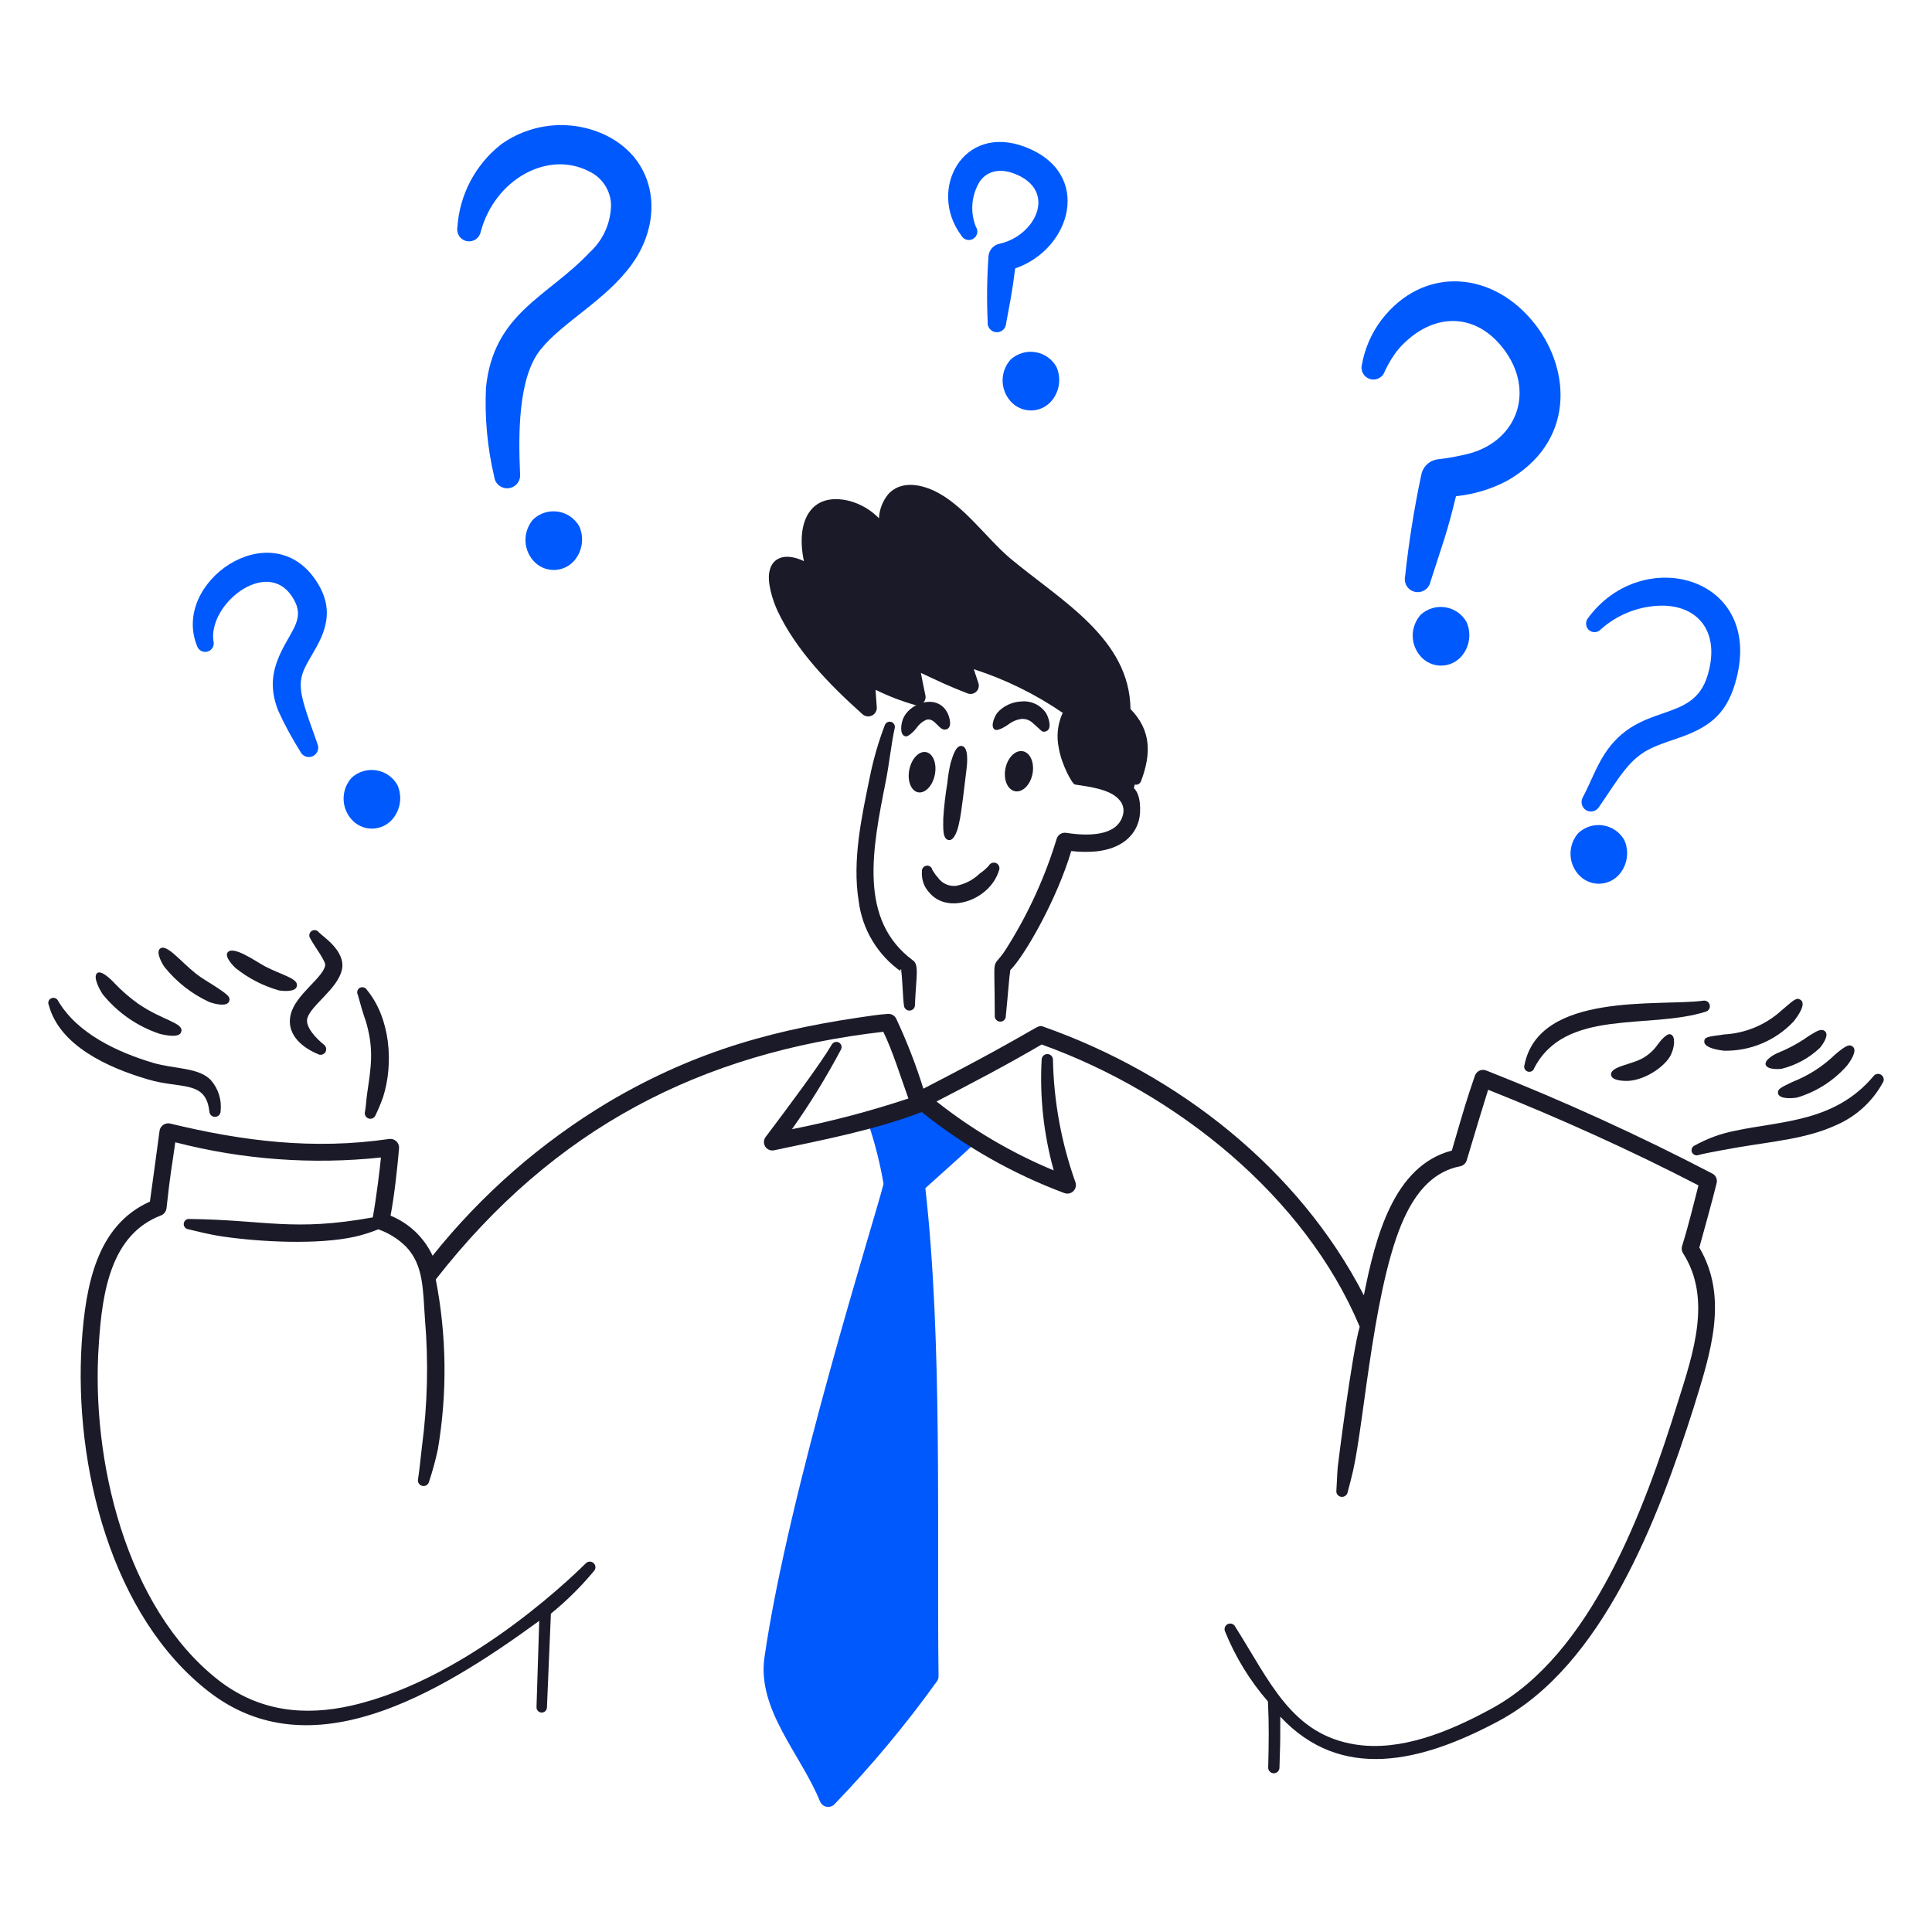 <?xml version="1.0" encoding="UTF-8"?> <svg xmlns="http://www.w3.org/2000/svg" width="373" height="373" viewBox="0 0 373 373" fill="none"><path d="M187.675 218.681C184.491 216.876 181.533 214.698 178.864 212.194C178.69 212.03 178.472 211.919 178.236 211.876C178.001 211.833 177.758 211.858 177.536 211.95C174.648 213.158 170.998 213.943 168.299 215.713C168.045 215.874 167.854 216.118 167.757 216.403C167.661 216.688 167.665 216.998 167.769 217.28C168.991 220.965 169.931 224.738 170.582 228.565C168.875 235.426 152.228 287.872 147.598 319.922C146.106 330.068 154.61 338.671 158.321 347.8C158.428 348.057 158.597 348.283 158.811 348.459C159.026 348.636 159.281 348.757 159.553 348.812C159.825 348.867 160.107 348.855 160.374 348.776C160.64 348.697 160.883 348.554 161.082 348.36C168.243 340.93 174.86 332.995 180.88 324.614C181.092 324.315 181.203 323.957 181.199 323.591C180.839 294.7 181.983 258.968 178.652 229.384C178.838 229.22 186.528 222.353 188.26 220.684C188.447 220.551 188.588 220.363 188.664 220.146C188.739 219.929 188.745 219.694 188.681 219.474C188.616 219.253 188.485 219.058 188.304 218.916C188.124 218.774 187.904 218.692 187.675 218.681Z" fill="#0059FC"></path><path d="M92.817 44.712C95.571 34.584 105.76 28.999 113.679 33.061C114.9 33.623 115.944 34.507 116.7 35.618C117.456 36.73 117.894 38.026 117.968 39.368C117.974 41.134 117.609 42.881 116.895 44.496C116.182 46.111 115.137 47.559 113.828 48.744C105.745 57.336 95.301 60.402 93.824 74.818C93.552 80.604 94.088 86.4 95.416 92.038C95.453 92.365 95.554 92.683 95.713 92.971C95.873 93.26 96.088 93.514 96.345 93.72C96.603 93.926 96.899 94.079 97.215 94.17C97.532 94.262 97.864 94.29 98.192 94.253C98.519 94.217 98.837 94.116 99.125 93.956C99.414 93.797 99.668 93.582 99.874 93.325C100.08 93.067 100.233 92.771 100.324 92.454C100.416 92.138 100.444 91.806 100.407 91.478C100.1 84.4 99.915 73.044 104.335 67.522C108.624 62.158 116.942 57.992 121.959 51.066C128.231 42.404 126.859 31.065 117.129 26.196C113.897 24.606 110.294 23.922 106.705 24.218C103.115 24.514 99.673 25.777 96.744 27.874C94.286 29.801 92.263 32.227 90.808 34.991C89.354 37.755 88.5 40.796 88.303 43.913C88.199 44.512 88.336 45.127 88.685 45.625C89.034 46.122 89.566 46.46 90.165 46.565C90.763 46.67 91.379 46.533 91.876 46.184C92.374 45.835 92.712 45.303 92.817 44.704V44.712Z" fill="#0059FC"></path><path d="M41.216 123.806C40.134 116.734 51.322 107.73 56.291 115.041C58.715 118.601 57.166 120.559 55.172 124.129C52.684 128.592 51.787 132.206 53.68 137.139C54.93 139.879 56.363 142.532 57.969 145.08C58.165 145.52 58.527 145.864 58.977 146.037C59.426 146.209 59.925 146.196 60.365 146.001C60.805 145.805 61.149 145.443 61.321 144.993C61.494 144.544 61.481 144.045 61.285 143.605C60.489 141.236 59.336 138.366 58.577 135.552C57.24 130.597 58.633 129.336 61.127 124.856C63.719 120.194 63.889 116.277 60.86 111.878C52.134 99.184 33.06 112.411 38.034 124.686C38.159 125.099 38.44 125.447 38.817 125.656C39.195 125.865 39.639 125.917 40.055 125.803C40.471 125.689 40.825 125.416 41.043 125.044C41.261 124.671 41.324 124.228 41.22 123.81L41.216 123.806Z" fill="#0059FC"></path><path d="M195.994 51.821C195.636 54.156 195.808 54.245 194.243 62.47C194.228 62.709 194.165 62.942 194.058 63.155C193.951 63.369 193.802 63.559 193.621 63.715C193.439 63.87 193.228 63.987 193 64.059C192.773 64.132 192.533 64.158 192.295 64.136C192.057 64.114 191.826 64.044 191.615 63.931C191.404 63.818 191.219 63.664 191.069 63.478C190.919 63.292 190.808 63.077 190.742 62.848C190.676 62.618 190.657 62.377 190.686 62.14C190.493 57.901 190.546 53.655 190.845 49.422C190.902 48.854 191.139 48.319 191.521 47.894C191.903 47.468 192.41 47.176 192.969 47.058C199.869 45.566 204.284 36.834 195.888 33.544C192.801 32.335 190.352 33.184 189.094 35.142C188.323 36.431 187.859 37.881 187.74 39.378C187.62 40.875 187.847 42.38 188.403 43.775C188.529 43.96 188.615 44.169 188.657 44.389C188.699 44.608 188.696 44.834 188.648 45.052C188.599 45.271 188.506 45.477 188.376 45.658C188.245 45.839 188.078 45.992 187.886 46.106C187.694 46.221 187.481 46.295 187.259 46.324C187.037 46.353 186.812 46.337 186.597 46.275C186.382 46.214 186.181 46.11 186.008 45.969C185.835 45.827 185.692 45.652 185.589 45.454C179.062 36.727 185.813 23.766 197.898 28.363C211.093 33.383 206.878 48.095 195.994 51.821Z" fill="#0059FC"></path><path d="M281.101 95.794C279.223 103.405 278.944 103.627 276.165 112.329C276.097 112.653 275.966 112.961 275.779 113.234C275.592 113.507 275.353 113.74 275.075 113.92C274.797 114.1 274.487 114.222 274.161 114.281C273.835 114.34 273.501 114.334 273.178 114.263C272.855 114.191 272.549 114.057 272.278 113.867C272.007 113.676 271.777 113.434 271.6 113.154C271.424 112.874 271.305 112.562 271.25 112.236C271.195 111.909 271.205 111.575 271.28 111.253C271.987 104.657 273.032 98.102 274.412 91.613C274.568 90.851 274.96 90.159 275.532 89.632C276.103 89.105 276.826 88.771 277.597 88.677C279.692 88.44 281.767 88.054 283.807 87.523C292.972 84.956 296.398 75.451 290.335 67.427C285.07 60.458 277.312 60.374 271.333 66.016C270.509 66.76 269.778 67.601 269.156 68.52C268.467 69.525 267.863 70.585 267.351 71.691C267.163 72.263 266.759 72.739 266.225 73.016C265.691 73.294 265.069 73.352 264.493 73.177C263.917 73.002 263.433 72.609 263.143 72.081C262.853 71.553 262.782 70.933 262.944 70.353C263.508 67.231 264.8 64.285 266.713 61.754C274.835 51.178 288.399 52.207 296.493 62.763C303.289 71.627 304.022 85.393 290.973 92.817C287.906 94.439 284.554 95.45 281.101 95.794Z" fill="#0059FC"></path><path d="M309.077 121.492C312.119 118.777 315.993 117.176 320.064 116.952C327.581 116.54 332.272 121.784 329.672 130.399C326.787 139.979 316.416 135.201 309.716 145.681C308.06 148.271 307.007 151.276 305.576 153.935C305.346 154.352 305.283 154.841 305.401 155.302C305.519 155.763 305.81 156.162 306.212 156.416C306.625 156.662 307.118 156.735 307.585 156.621C308.052 156.506 308.455 156.213 308.708 155.804C310.354 153.469 311.893 150.884 313.743 148.59C316.748 144.881 319.125 144.168 323.829 142.555C329.504 140.608 333.092 138.31 334.976 131.992C341.09 111.477 317.313 104.809 306.628 119.284C306.345 119.613 306.199 120.038 306.219 120.472C306.238 120.906 306.423 121.316 306.734 121.619C306.895 121.766 307.084 121.88 307.29 121.954C307.496 122.028 307.714 122.059 307.932 122.048C308.15 122.036 308.364 121.981 308.561 121.885C308.757 121.79 308.933 121.656 309.077 121.492Z" fill="#0059FC"></path><path d="M174.017 187.604C171.765 186.035 169.869 184.01 168.45 181.66C167.031 179.311 166.122 176.689 165.782 173.965C164.493 166.05 166.397 157.512 167.911 150.116C168.599 146.672 169.573 143.291 170.823 140.009C170.906 139.766 171.08 139.564 171.308 139.446C171.536 139.327 171.802 139.301 172.049 139.373C172.295 139.445 172.505 139.61 172.634 139.832C172.763 140.055 172.801 140.319 172.74 140.569C172.193 142.842 171.645 147.656 171.035 150.727C168.402 163.95 165.69 177.57 176.218 185.387C177.49 186.196 176.876 188.507 176.643 193.954C176.655 194.097 176.638 194.24 176.593 194.375C176.548 194.511 176.477 194.636 176.383 194.743C176.288 194.85 176.174 194.938 176.046 195C175.917 195.062 175.778 195.098 175.635 195.106C175.493 195.113 175.35 195.092 175.216 195.043C175.082 194.994 174.959 194.919 174.854 194.822C174.75 194.725 174.666 194.608 174.607 194.478C174.549 194.348 174.517 194.207 174.514 194.064C174.301 192.487 174.23 189.169 174.017 187.604ZM174.372 187.83C174.443 187.875 174.443 187.906 174.514 187.927L174.372 187.83ZM174.017 187.572V187.481C174.017 187.339 174.017 187.134 173.947 187.153C173.661 187.211 173.805 187.397 174.017 187.572Z" fill="#1B1A28"></path><path d="M177.993 168.296C177.927 169.221 178.098 170.148 178.49 170.989C178.722 171.438 179.008 171.858 179.342 172.238C182.958 176.725 191.13 173.702 192.831 168.148C192.962 167.895 192.991 167.601 192.912 167.326C192.833 167.052 192.652 166.818 192.406 166.673C192.279 166.604 192.139 166.561 191.995 166.547C191.85 166.532 191.705 166.546 191.566 166.588C191.428 166.63 191.299 166.699 191.187 166.791C191.075 166.883 190.982 166.997 190.914 167.124C190.386 167.705 189.791 168.219 189.141 168.657C187.891 169.875 186.31 170.697 184.596 171.02C183.912 171.098 183.221 170.987 182.596 170.7C181.972 170.412 181.438 169.96 181.052 169.39C180.807 169.149 180.593 168.879 180.414 168.585C180.272 168.359 180.131 168.173 179.987 167.928C179.965 167.801 179.918 167.68 179.849 167.572C179.78 167.463 179.69 167.369 179.584 167.295C179.479 167.222 179.36 167.17 179.234 167.142C179.108 167.115 178.978 167.113 178.851 167.136C178.586 167.181 178.349 167.327 178.189 167.543C178.029 167.759 177.959 168.029 177.993 168.296Z" fill="#1B1A28"></path><path d="M183.531 147.307C183.231 148.589 183.018 149.889 182.893 151.199C182.517 153.454 182.256 155.727 182.111 158.008C182.111 159.819 181.925 162.005 183.176 162.19C184.295 162.341 184.983 159.928 185.164 158.885C185.623 157.175 186.283 150.907 186.584 148.627C186.75 147.384 187.039 144.265 185.731 144.028C184.62 143.792 184.01 145.722 183.531 147.307Z" fill="#1B1A28"></path><path d="M176.977 140.509C177.435 139.832 178.075 139.298 178.823 138.969C180.599 138.426 181.319 141.393 182.799 140.78C184.012 140.298 183.172 137.982 182.799 137.422C180.782 133.879 175.422 135.714 174.28 138.961C173.997 139.728 173.62 141.861 174.776 142.15C175.472 142.355 176.848 140.696 176.977 140.509Z" fill="#1B1A28"></path><path d="M194.728 139.832C195.47 139.262 196.353 138.904 197.283 138.795C197.691 138.778 198.099 138.848 198.478 139C198.857 139.152 199.2 139.383 199.484 139.677C201.091 141.018 201.117 141.505 201.97 141.184C203.195 140.725 202.456 138.53 201.97 137.7C201.448 136.918 200.723 136.292 199.872 135.893C199.021 135.493 198.076 135.334 197.141 135.433C195.406 135.51 193.772 136.271 192.598 137.551C192.148 138.081 191.08 140.19 192.038 140.85C192.712 141.248 194.536 139.978 194.728 139.832Z" fill="#1B1A28"></path><path d="M9.424 194.055C11.512 201.909 20.875 206.15 28.633 208.416C34.974 210.281 39.752 208.511 40.418 214.591C40.425 214.734 40.461 214.874 40.522 215.003C40.584 215.132 40.67 215.248 40.776 215.344C40.883 215.44 41.007 215.514 41.142 215.561C41.276 215.609 41.419 215.63 41.562 215.623C41.705 215.616 41.845 215.58 41.974 215.519C42.104 215.457 42.219 215.371 42.315 215.265C42.411 215.158 42.485 215.034 42.533 214.899C42.581 214.765 42.602 214.622 42.594 214.479C42.707 213.432 42.604 212.374 42.294 211.368C41.984 210.362 41.472 209.43 40.789 208.628C38.508 206.051 33.682 206.416 29.599 205.21C22.643 203.145 14.909 199.51 11.233 193.255C11.181 193.133 11.105 193.022 11.009 192.93C10.914 192.837 10.801 192.765 10.678 192.716C10.554 192.668 10.422 192.645 10.289 192.648C10.157 192.651 10.026 192.68 9.905 192.735C9.784 192.787 9.675 192.863 9.584 192.958C9.494 193.054 9.424 193.167 9.379 193.291C9.334 193.415 9.314 193.546 9.322 193.678C9.33 193.809 9.364 193.938 9.424 194.055Z" fill="#1B1A28"></path><path d="M19.769 191.884C22.63 195.461 26.464 198.136 30.809 199.587C32.07 199.917 34.771 200.433 35.004 199.152C35.466 197.455 31.334 197.002 26.669 193.779C25.048 192.621 23.538 191.315 22.158 189.877C21.994 189.691 19.767 187.246 18.814 187.826C17.78 188.551 19.377 191.267 19.769 191.884Z" fill="#1B1A28"></path><path d="M31.77 186.709C34.091 189.601 37.054 191.913 40.423 193.462C41.356 193.794 43.812 194.467 44.245 193.318C44.465 192.544 44.245 192.227 41.856 190.637C40.496 189.73 39.043 188.949 37.77 187.93C34.843 185.607 32.175 182.168 30.921 183.132C29.961 183.863 31.466 186.313 31.77 186.709Z" fill="#1B1A28"></path><path d="M45.466 186.884C47.958 188.886 50.828 190.362 53.906 191.226C54.594 191.334 57.091 191.584 57.303 190.398C57.701 188.928 54.405 188.255 51.199 186.588C49.48 185.692 44.989 182.418 43.926 183.906C43.331 184.751 45.12 186.58 45.466 186.884Z" fill="#1B1A28"></path><path d="M59.905 181.177C60.735 182.789 63.024 185.668 62.772 186.45C62.212 188.923 57.089 192.009 56.136 195.817C55.224 199.398 57.93 202.058 61.338 203.488C61.585 203.635 61.881 203.678 62.16 203.609C62.44 203.539 62.68 203.361 62.83 203.115C62.97 202.866 63.01 202.572 62.94 202.295C62.871 202.017 62.698 201.777 62.457 201.623C61.12 200.534 58.902 198.296 59.325 196.629C59.997 194.079 65.204 190.929 66.013 187.201C66.795 183.594 62.267 180.778 61.554 179.993C61.397 179.774 61.16 179.627 60.894 179.583C60.628 179.54 60.356 179.604 60.138 179.761C59.919 179.918 59.772 180.155 59.728 180.421C59.685 180.686 59.748 180.959 59.905 181.177Z" fill="#1B1A28"></path><path d="M69.088 192.065C70.469 197.132 70.366 196.168 70.787 197.709C72.194 202.858 71.612 206.101 70.892 211.058C70.726 212.203 70.681 213.367 70.469 214.602C70.386 214.876 70.416 215.172 70.552 215.425C70.688 215.677 70.919 215.865 71.193 215.947C71.468 216.03 71.764 216 72.016 215.864C72.268 215.728 72.456 215.497 72.539 215.223C73.079 214.1 73.557 212.948 73.971 211.773C75.991 205.413 75.42 196.666 70.84 191.118C70.707 190.885 70.488 190.713 70.231 190.638C69.973 190.564 69.696 190.593 69.46 190.719C69.233 190.849 69.067 191.064 68.998 191.316C68.928 191.568 68.961 191.837 69.088 192.065Z" fill="#1B1A28"></path><path d="M296.176 206.269C302.17 194.579 318.303 198.809 329.3 195.323C329.574 195.252 329.81 195.078 329.958 194.836C330.105 194.595 330.153 194.306 330.091 194.03C330.029 193.754 329.862 193.513 329.625 193.358C329.389 193.203 329.101 193.146 328.823 193.199C320.339 194.331 297.14 191.41 294.321 205.611C294.277 205.733 294.259 205.863 294.266 205.992C294.272 206.122 294.305 206.249 294.361 206.366C294.417 206.483 294.495 206.588 294.592 206.675C294.689 206.762 294.801 206.829 294.924 206.872C295.046 206.915 295.176 206.934 295.306 206.927C295.435 206.92 295.562 206.888 295.68 206.832C295.797 206.776 295.902 206.697 295.989 206.601C296.075 206.504 296.142 206.391 296.186 206.269H296.176Z" fill="#1B1A28"></path><path d="M320.063 201.636C319.362 202.647 318.458 203.502 317.409 204.147C315.045 205.596 310.882 205.825 311.041 207.522C311.145 208.716 313.812 208.712 314.384 208.68C317.986 208.462 322.072 205.447 322.777 203.186C323.208 202.209 323.581 200.031 322.512 199.687C321.671 199.421 320.198 201.45 320.063 201.636Z" fill="#1B1A28"></path><path d="M332.964 202.858C335.442 202.89 337.9 202.409 340.183 201.446C342.467 200.484 344.527 199.059 346.234 197.263C347.084 196.233 348.763 193.844 347.668 193.07C346.84 192.485 346.4 193.003 344.005 195.029C340.945 197.836 337.005 199.493 332.858 199.715C329.602 200.163 329.113 200.213 329.035 201.021C328.908 202.339 331.996 202.789 332.964 202.858Z" fill="#1B1A28"></path><path d="M343.952 206.349C346.742 205.663 349.303 204.259 351.383 202.278C351.64 201.974 353.208 199.963 352.392 199.147C351.743 198.505 350.9 198.96 349.525 199.816C349.122 200.056 348.732 200.319 348.358 200.601C346.685 201.695 344.907 202.617 343.05 203.356C342.863 203.436 340.668 204.51 340.873 205.532C341.17 206.532 343.307 206.437 343.952 206.349Z" fill="#1B1A28"></path><path d="M346.977 211.892C350.693 210.781 354.023 208.649 356.586 205.737C357.246 204.878 358.663 202.845 357.705 202.075C357.058 201.556 356.451 201.782 354.361 203.529C351.971 205.858 349.136 207.681 346.026 208.891C343.678 210.027 343.188 210.258 343.268 211.068C343.497 212.28 346.127 212.05 346.977 211.892Z" fill="#1B1A28"></path><path d="M327.973 222.981C329.303 222.592 335.484 221.517 335.67 221.489C342.287 220.37 348.901 219.811 354.462 217.232C358.301 215.589 361.479 212.707 363.487 209.046C363.652 208.807 363.715 208.511 363.663 208.225C363.61 207.939 363.446 207.686 363.207 207.52C362.968 207.355 362.672 207.292 362.386 207.344C362.1 207.397 361.847 207.561 361.681 207.8C354.221 216.625 344.014 216.39 335.086 218.289C332.333 218.813 329.682 219.773 327.231 221.133C327.106 221.179 326.991 221.249 326.893 221.34C326.796 221.431 326.717 221.541 326.663 221.662C326.608 221.784 326.579 221.916 326.576 222.049C326.574 222.182 326.598 222.315 326.647 222.439C326.754 222.684 326.952 222.878 327.2 222.98C327.448 223.081 327.725 223.082 327.973 222.981Z" fill="#1B1A28"></path><path d="M177.236 152.962C177.559 153.027 177.9 152.991 178.238 152.857C178.576 152.722 178.905 152.492 179.206 152.178C179.508 151.864 179.776 151.473 179.994 151.028C180.213 150.582 180.379 150.091 180.481 149.582C180.584 149.073 180.623 148.556 180.594 148.06C180.565 147.565 180.47 147.101 180.314 146.694C180.158 146.288 179.944 145.948 179.685 145.693C179.426 145.437 179.126 145.272 178.802 145.207C178.479 145.142 178.139 145.177 177.8 145.312C177.462 145.446 177.133 145.677 176.832 145.991C176.53 146.305 176.263 146.696 176.044 147.141C175.825 147.586 175.66 148.078 175.557 148.587C175.454 149.096 175.416 149.613 175.444 150.109C175.473 150.604 175.568 151.068 175.724 151.474C175.88 151.881 176.094 152.221 176.353 152.476C176.612 152.731 176.912 152.896 177.236 152.962Z" fill="#1B1A28"></path><path d="M195.962 152.758C196.655 152.895 197.4 152.619 198.033 151.992C198.666 151.365 199.135 150.438 199.337 149.414C199.538 148.39 199.457 147.354 199.109 146.534C198.762 145.713 198.177 145.176 197.484 145.039C197.141 144.971 196.782 145.004 196.426 145.136C196.071 145.267 195.727 145.495 195.413 145.805C195.1 146.116 194.824 146.503 194.6 146.946C194.376 147.388 194.21 147.877 194.11 148.383C194.01 148.89 193.979 149.406 194.018 149.9C194.057 150.394 194.165 150.857 194.337 151.264C194.509 151.67 194.741 152.011 195.02 152.267C195.299 152.524 195.619 152.691 195.962 152.758Z" fill="#1B1A28"></path><path d="M220.308 150.774C222.306 145.481 222.233 140.962 218.257 136.884C218.083 123.239 204.851 115.996 194.969 107.745C190.306 103.754 185.94 97.372 180.343 94.755C177.348 93.353 173.801 92.918 171.539 95.348C170.429 96.675 169.781 98.326 169.692 100.054C168.15 98.469 166.215 97.323 164.084 96.734C156.602 94.837 153.567 100.544 155.209 108.345C155.047 108.257 154.882 108.178 154.712 108.107C151.111 106.628 149.08 108.025 148.606 110.115C147.987 112.206 149.192 115.968 150.098 117.905C153.677 125.561 160.199 132.243 166.499 137.876C166.75 138.104 167.065 138.251 167.401 138.296C167.738 138.34 168.079 138.281 168.381 138.125C168.683 137.969 168.929 137.725 169.088 137.425C169.247 137.125 169.31 136.784 169.269 136.447C169.026 133.023 169.056 133.687 169.056 133.18C171.495 134.385 174.038 135.366 176.654 136.111C176.928 136.189 177.218 136.192 177.493 136.12C177.769 136.049 178.02 135.905 178.222 135.705C178.424 135.504 178.569 135.254 178.643 134.979C178.716 134.704 178.715 134.415 178.64 134.14C178.327 132.754 178.081 131.343 177.788 129.914C180.988 131.406 183.256 132.512 186.805 133.87C187.097 133.982 187.415 134.006 187.72 133.939C188.025 133.873 188.304 133.718 188.522 133.495C188.74 133.271 188.888 132.989 188.948 132.682C189.007 132.376 188.976 132.059 188.857 131.77C188.573 130.912 188.297 130.061 188.006 129.198C194.114 131.167 199.903 134.011 205.194 137.641C205.148 137.727 205.099 137.816 205.045 137.907C204.176 139.943 203.953 142.197 204.407 144.364C204.89 147.495 207.018 151.416 207.531 151.462C210.616 151.921 214.294 152.43 215.98 154.297C216.392 154.7 216.684 155.211 216.822 155.771C216.96 156.331 216.939 156.919 216.761 157.468C215.597 161.503 209.971 161.433 205.827 160.791C205.42 160.729 205.006 160.821 204.664 161.049C204.323 161.278 204.079 161.625 203.98 162.024C201.809 169.14 198.731 175.947 194.821 182.278C191.205 188.397 192.052 182.313 192.052 196.09C192.04 196.231 192.056 196.373 192.1 196.507C192.144 196.641 192.214 196.766 192.307 196.872C192.399 196.979 192.513 197.066 192.64 197.129C192.766 197.191 192.905 197.227 193.046 197.235C193.189 197.248 193.334 197.231 193.471 197.186C193.607 197.14 193.733 197.066 193.84 196.97C193.947 196.873 194.032 196.755 194.091 196.623C194.15 196.492 194.181 196.35 194.181 196.205C194.679 191.297 194.821 188.714 195.034 187.462V187.322C197.885 184.454 204.094 173.521 206.821 164.303C208.4 164.49 209.994 164.516 211.578 164.381C216.554 163.866 219.137 161.313 219.885 158.325C220.316 156.688 220.258 153.337 218.911 152.184L219.074 151.477C219.33 151.536 219.599 151.496 219.828 151.366C220.056 151.235 220.228 151.024 220.308 150.774Z" fill="#1B1A28"></path><path d="M76.737 151.578C76.316 150.823 75.729 150.174 75.021 149.679C74.312 149.184 73.501 148.857 72.647 148.721C71.794 148.585 70.921 148.644 70.094 148.895C69.267 149.145 68.507 149.58 67.873 150.166C66.901 151.249 66.356 152.648 66.336 154.103C66.316 155.558 66.825 156.97 67.766 158.079C68.258 158.673 68.874 159.151 69.571 159.479C70.269 159.808 71.03 159.978 71.8 159.978C72.571 159.978 73.332 159.808 74.03 159.479C74.727 159.151 75.343 158.673 75.834 158.079C76.572 157.186 77.048 156.104 77.207 154.957C77.366 153.809 77.204 152.639 76.737 151.578Z" fill="#0059FC"></path><path d="M111.849 101.642C111.428 100.888 110.841 100.239 110.132 99.745C109.424 99.25 108.613 98.922 107.759 98.786C106.906 98.65 106.033 98.71 105.206 98.96C104.379 99.21 103.62 99.644 102.985 100.231C102.013 101.314 101.467 102.713 101.448 104.168C101.428 105.623 101.936 107.036 102.878 108.146C103.37 108.739 103.986 109.218 104.683 109.546C105.381 109.874 106.142 110.044 106.912 110.044C107.683 110.044 108.444 109.874 109.142 109.546C109.839 109.218 110.455 108.739 110.946 108.146C111.684 107.251 112.158 106.17 112.318 105.022C112.477 103.874 112.315 102.704 111.849 101.642Z" fill="#0059FC"></path><path d="M203.969 70.842C203.547 70.088 202.96 69.439 202.252 68.945C201.543 68.451 200.732 68.123 199.879 67.987C199.026 67.851 198.153 67.91 197.326 68.16C196.499 68.41 195.74 68.845 195.104 69.43C194.133 70.514 193.586 71.913 193.567 73.368C193.547 74.823 194.056 76.236 194.998 77.345C195.489 77.939 196.106 78.417 196.803 78.745C197.5 79.074 198.261 79.244 199.032 79.244C199.803 79.244 200.564 79.074 201.261 78.745C201.959 78.417 202.575 77.939 203.066 77.345C203.803 76.451 204.278 75.369 204.437 74.221C204.596 73.073 204.434 71.903 203.969 70.842Z" fill="#0059FC"></path><path d="M283.144 120.106C282.723 119.352 282.135 118.703 281.427 118.208C280.718 117.713 279.907 117.386 279.054 117.25C278.2 117.114 277.327 117.173 276.5 117.423C275.673 117.674 274.913 118.108 274.278 118.694C273.307 119.778 272.762 121.177 272.743 122.632C272.724 124.087 273.232 125.5 274.174 126.609C274.665 127.203 275.281 127.681 275.978 128.009C276.676 128.337 277.437 128.508 278.208 128.508C278.978 128.508 279.74 128.337 280.437 128.009C281.134 127.681 281.75 127.203 282.242 126.609C282.98 125.715 283.455 124.634 283.614 123.485C283.774 122.337 283.611 121.167 283.144 120.106Z" fill="#0059FC"></path><path d="M313.611 162.214C313.19 161.46 312.603 160.811 311.894 160.316C311.186 159.821 310.375 159.494 309.522 159.358C308.668 159.222 307.795 159.281 306.968 159.531C306.141 159.782 305.382 160.216 304.747 160.802C303.776 161.886 303.23 163.285 303.21 164.74C303.19 166.195 303.699 167.608 304.641 168.717C305.132 169.311 305.748 169.789 306.445 170.117C307.143 170.445 307.904 170.616 308.675 170.616C309.445 170.616 310.206 170.445 310.904 170.117C311.601 169.789 312.217 169.311 312.709 168.717C313.446 167.823 313.92 166.741 314.08 165.593C314.239 164.445 314.077 163.275 313.611 162.214Z" fill="#0059FC"></path><path d="M331.423 228.416C331.511 228.057 331.476 227.678 331.322 227.342C331.167 227.006 330.904 226.732 330.575 226.564C316.386 219.175 301.819 212.535 286.934 206.674C286.726 206.59 286.504 206.549 286.28 206.554C286.056 206.559 285.836 206.609 285.632 206.702C285.429 206.795 285.246 206.928 285.096 207.094C284.945 207.26 284.83 207.454 284.757 207.666C283.168 212.274 282.724 213.8 280.298 222.136C269.078 225.042 265.546 238.835 263.312 250.074C250.727 225.642 227.38 207.354 201.47 198.227C199.997 197.718 201.959 197.985 178.271 210.185C176.831 205.559 175.075 201.036 173.018 196.649C172.867 196.361 172.637 196.122 172.355 195.962C172.072 195.801 171.749 195.725 171.425 195.743C170.574 195.806 169.725 195.894 168.877 196.008C150.531 198.516 134.804 202.546 117.545 212.724C104.517 220.512 92.993 230.574 83.52 242.433C81.88 238.926 78.981 236.165 75.398 234.699C76.144 230.825 76.687 225.747 77.043 221.694C77.062 221.443 77.025 221.192 76.933 220.957C76.843 220.722 76.7 220.511 76.517 220.339C76.334 220.166 76.115 220.037 75.876 219.96C75.636 219.883 75.382 219.861 75.133 219.895C60.586 222.013 46.994 220.348 32.825 216.911C32.602 216.863 32.371 216.862 32.147 216.906C31.923 216.95 31.71 217.04 31.521 217.169C31.333 217.298 31.172 217.464 31.049 217.657C30.927 217.849 30.845 218.065 30.808 218.291C30.435 221.221 29.163 230.335 28.943 231.985C18.7 236.555 16.538 248.065 15.778 259.214C14.23 283.001 21.501 312.108 40.409 326.673C59.946 341.716 84.236 327.419 104.108 312.93L103.578 329.64C103.583 329.901 103.688 330.15 103.872 330.335C104.057 330.52 104.305 330.626 104.566 330.632C104.827 330.637 105.08 330.541 105.272 330.364C105.463 330.187 105.579 329.942 105.594 329.681L106.357 311.537C109.371 309.09 112.138 306.355 114.619 303.37C114.828 303.172 114.95 302.899 114.958 302.612C114.966 302.324 114.86 302.044 114.662 301.835C114.464 301.626 114.191 301.504 113.903 301.496C113.615 301.488 113.336 301.594 113.127 301.792C112.94 301.93 91.446 323.956 67.794 329.301C58.928 331.302 50.064 330.526 42.154 324.359C24.321 310.396 17.475 281.775 19.084 259.421C19.743 249.184 21.509 238.317 31.08 234.658C31.361 234.545 31.607 234.36 31.794 234.122C31.98 233.883 32.101 233.6 32.143 233.3C32.941 225.976 33.128 225.723 33.842 220.532C46.794 223.885 60.243 224.88 73.548 223.47C73.339 225.657 72.697 230.984 71.974 235.033C56.504 237.83 51.392 235.514 36.602 235.342C36.34 235.307 36.074 235.377 35.864 235.538C35.653 235.698 35.515 235.936 35.479 236.198C35.444 236.461 35.514 236.726 35.675 236.937C35.836 237.148 36.073 237.286 36.336 237.321C38.2 237.756 40.33 238.334 43.078 238.738C50.442 239.798 61.327 240.346 68.505 238.77C70.052 238.412 71.57 237.934 73.042 237.34C75.07 238.049 76.911 239.206 78.43 240.725C81.817 244.333 81.635 249.022 82.041 254.626C82.741 262.86 82.545 271.146 81.457 279.338C81.191 281.451 81.032 283.525 80.711 285.557C80.678 285.697 80.673 285.842 80.697 285.983C80.72 286.124 80.77 286.26 80.846 286.382C80.921 286.504 81.02 286.609 81.136 286.693C81.252 286.777 81.384 286.837 81.523 286.869C81.663 286.902 81.808 286.907 81.949 286.884C82.09 286.861 82.226 286.811 82.348 286.735C82.47 286.66 82.575 286.561 82.659 286.445C82.743 286.328 82.803 286.197 82.835 286.057C83.515 284.011 84.082 281.929 84.533 279.821C86.375 268.951 86.24 257.837 84.134 247.015C107.021 217.69 135.421 203.242 170.528 199.199C172.32 202.815 173.885 207.964 175.386 212.08C168.024 214.525 160.515 216.504 152.904 218.005C156.381 213.093 159.538 207.962 162.354 202.643C162.482 202.412 162.516 202.14 162.446 201.885C162.376 201.629 162.209 201.412 161.981 201.278C161.747 201.149 161.472 201.116 161.214 201.186C160.957 201.255 160.736 201.422 160.599 201.651C158.331 205.508 151.977 213.997 147.807 219.523C147.61 219.788 147.499 220.107 147.488 220.437C147.477 220.767 147.567 221.092 147.745 221.369C147.924 221.647 148.183 221.863 148.488 221.989C148.793 222.116 149.129 222.146 149.451 222.077C159.112 220.025 168.732 218.205 177.958 214.699C186.249 221.35 195.549 226.632 205.508 230.346C205.801 230.451 206.118 230.472 206.422 230.405C206.726 230.338 207.005 230.187 207.227 229.968C207.448 229.75 207.604 229.473 207.675 229.17C207.747 228.867 207.731 228.55 207.63 228.255C204.916 220.653 203.448 212.661 203.285 204.59C203.287 204.305 203.177 204.031 202.979 203.826C202.78 203.621 202.509 203.503 202.224 203.497C201.933 203.497 201.654 203.61 201.445 203.812C201.236 204.014 201.114 204.289 201.105 204.579C200.709 211.788 201.498 219.013 203.441 225.967C195.322 222.592 187.706 218.114 180.81 212.658C187.665 209.115 194.45 205.558 201.105 201.655C227.31 211.067 251.971 231.096 262.463 256.029C262.477 256.064 262.493 256.098 262.51 256.131C261.018 261.286 258.336 282.497 258.272 283.217C258.14 284.728 258.114 286.227 258.008 287.734C257.962 288.019 258.031 288.311 258.201 288.545C258.37 288.779 258.625 288.936 258.91 288.982C259.197 289.027 259.491 288.959 259.729 288.791C259.967 288.624 260.13 288.37 260.184 288.085C260.557 286.676 260.93 285.298 261.245 283.879C263.494 273.907 265.335 246.176 271.7 233.919C273.929 229.578 277.109 226.086 281.893 225.171C282.188 225.112 282.461 224.976 282.685 224.775C282.909 224.575 283.076 224.318 283.166 224.031C284.218 220.428 286.988 211.349 287.307 210.392C300.666 215.706 314.849 222.071 327.915 228.856C326.871 232.804 326.222 235.775 324.73 240.635C324.672 240.859 324.661 241.093 324.697 241.321C324.734 241.55 324.817 241.768 324.942 241.963C330.498 250.68 326.975 261.1 323.881 270.871C317.438 291.617 307.152 319.413 288.049 329.829C279.397 334.57 270.266 338.1 261.827 336.824C249.373 334.946 245.229 324.702 238.487 314.071C238.363 313.811 238.141 313.61 237.869 313.514C237.598 313.417 237.299 313.432 237.038 313.556C236.778 313.679 236.577 313.901 236.481 314.173C236.384 314.445 236.399 314.744 236.523 315.004C238.517 319.928 241.313 324.488 244.798 328.499C245.023 333.264 244.954 336.588 244.841 341.261C244.839 341.545 244.949 341.818 245.146 342.023C245.343 342.227 245.612 342.346 245.895 342.355C246.179 342.364 246.455 342.262 246.664 342.071C246.874 341.879 247.001 341.614 247.017 341.33C247.142 336.194 247.176 338.732 247.176 331.429C258.916 343.975 274.296 340.325 289.377 332.248C309.424 321.505 320.099 293.37 326.96 271.839C330.276 261.156 333.769 250.578 328.079 240.859C328.505 239.335 330.789 231.073 331.423 228.416Z" fill="#1B1A28"></path></svg> 